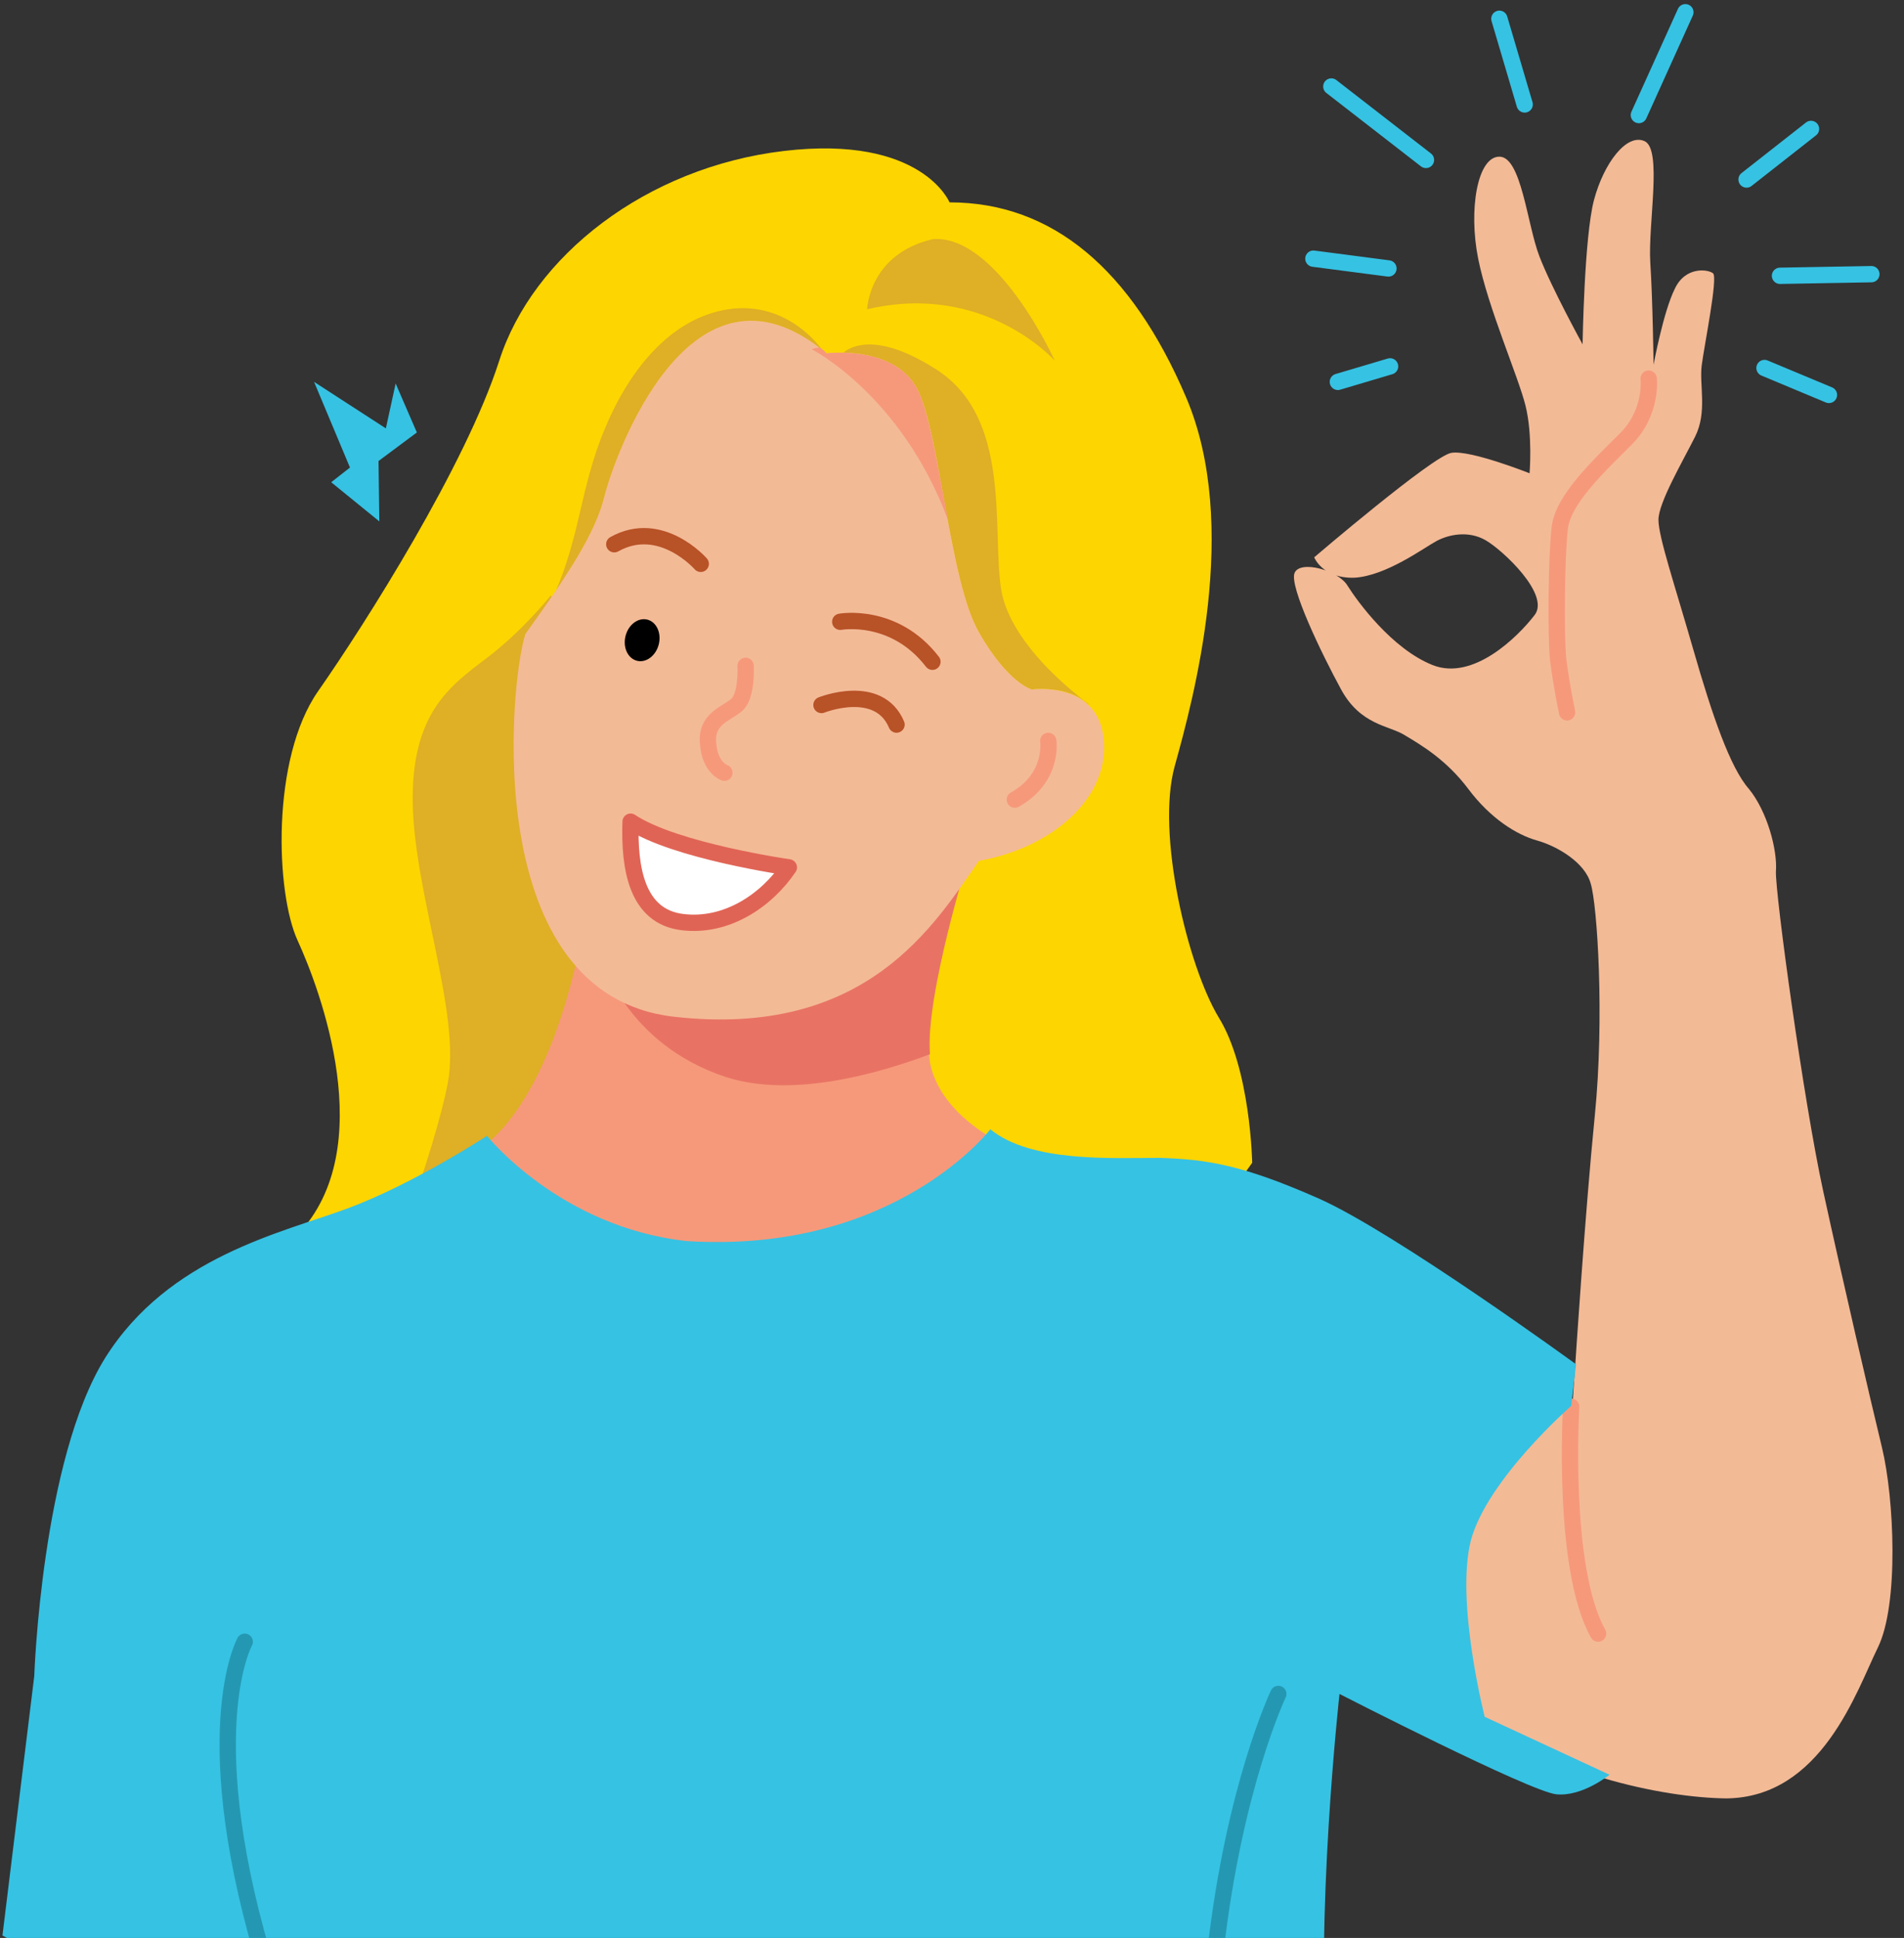 <?xml version="1.0" encoding="UTF-8"?> <!-- Generator: Adobe Illustrator 24.3.0, SVG Export Plug-In . SVG Version: 6.00 Build 0) --> <svg xmlns="http://www.w3.org/2000/svg" xmlns:xlink="http://www.w3.org/1999/xlink" id="Слой_1" x="0px" y="0px" viewBox="0 0 233.4 237.5" style="enable-background:new 0 0 233.4 237.5;" xml:space="preserve"><rect x="0" y="0" width="233.4" height="237.5" fill="#333333" stroke="none"/> <style type="text/css"> .st0{clip-path:url(#SVGID_2_);} .st1{fill:#FDD500;} .st2{fill:#DFAF25;} .st3{fill:#F6997A;} .st4{fill:#E87364;} .st5{fill:none;} .st6{fill:#F3BA96;} .st7{fill:none;stroke:#F6997A;stroke-width:2;stroke-linecap:round;stroke-linejoin:round;stroke-miterlimit:10;} .st8{fill:none;stroke:#36C2E3;stroke-width:2;stroke-linecap:round;stroke-linejoin:round;stroke-miterlimit:10;} .st9{fill:#36C2E3;} .st10{fill:none;stroke:#B85227;stroke-width:2;stroke-linecap:round;stroke-linejoin:round;stroke-miterlimit:10;} .st11{fill:#FFFFFF;stroke:#E06455;stroke-width:2;stroke-linecap:round;stroke-linejoin:round;stroke-miterlimit:10;} .st12{fill:none;stroke:#2498B2;stroke-width:2;stroke-linecap:round;stroke-linejoin:round;stroke-miterlimit:10;} </style> <g> <defs> <rect id="SVGID_1_" x="0" transform="matrix(-1 4.489463e-11 -4.489463e-11 -1 233.417 237.5)" width="233.4" height="237.5"></rect> </defs> <clipPath id="SVGID_2_"> <use xlink:href="#SVGID_1_" style="overflow:visible;"></use> </clipPath> <g class="st0"> <path class="st1" d="M116.4,24.8c0,0-3.4-8.3-20.3-6.3S65.3,31.4,61.2,44.2S44.8,76.4,39,84.7s-5.2,24.8-2.5,30.6 c2.7,5.9,10.1,25.4,0,36C37.1,161,90,163.5,90,163.5l56.7-11.5l6.8-9.5c0,0-0.2-11.5-4.1-17.8c-3.8-6.3-7.7-22.5-5.4-30.8 s8.1-29.5,1.4-45.2S129,24.8,116.4,24.8z"></path> <path class="st2" d="M67.5,73c0,0-3.4,4.3-7.9,7.7s-9.2,6.8-9,17.8s5.9,25.7,4.3,34.2s-8.3,25.9-8.3,25.9l63.7,4.3L94.8,98.2 L67.5,73z"></path> <path class="st3" d="M72,110.6c0,0-2.7,22.5-13.1,30.2c6.1,7.9,11.9,16.2,36.5,12.8c24.5-3.4,27-13.7,27-13.7s-6.8-3.2-8.3-9.2 s4.7-26.1,4.7-26.1L72,110.6z"></path> <path class="st4" d="M73.6,117.1l2.8-7.1l42.5-5.5c0,0-5.5,17.4-4.9,24.7c-6.4,2.4-16.9,5.4-25,2.8 C76.5,127.9,73.6,117.1,73.6,117.1z"></path> <path class="st2" d="M106.3,37.9c0,0,0.2-6.8,8.1-8.6c7.9-0.5,14.9,14.9,14.9,14.9S120.7,34.5,106.3,37.9z"></path> <path class="st2" d="M126.5,84.5c0,0-2.9-0.7-6.5-7c-3.6-6.3-4.7-23.6-7.4-29.5c-1.9-4-6.5-4.7-9.2-4.8c1.1-0.9,4.4-2.4,11.4,2.1 c9.2,5.9,6.8,19.4,7.9,26.8c1.1,7.4,10.8,14.2,10.8,14.2s0,0-0.1,0C130.8,83.9,126.5,84.5,126.5,84.5z"></path> <path class="st2" d="M74.1,60.9c-0.8,3.3-2.9,7-6,11.6c3-6.9,3.1-12.8,5.9-19.6c2.9-7.2,8-13.9,15.3-15c7.4-1.1,11.5,5,11.5,5l0,0 C84.4,29.9,75.2,56.4,74.1,60.9z"></path> <path class="st5" d="M130.2,93.1c0,0-4.4,1.3-6,3.2"></path> <path class="st6" d="M192.8,171.6c-16,9.1-15.7,25.4-13.6,38c10.7,7.8,24.5,10.7,32.4,10.8c11.7-0.1,16-13.2,18.6-18.5 s2-18.3,0.5-24.5s-4.8-20.4-7.2-31.4c-2.4-11-5.9-36.5-5.8-39.2c0.2-2.7-1.1-7.4-3.3-10.1c-2.3-2.6-4.5-9-6.8-17 c-2.3-8-4.3-13.9-4.3-16s3-7.2,4.5-10.2c1.5-3,0.5-6.3,0.8-8.7c0.3-2.4,2-10.7,1.4-11.3c-0.6-0.5-3.4-0.9-4.7,1.9 c-1.4,2.8-2.6,9.3-2.6,9.3s-0.1-7.9-0.4-12.5c-0.3-4.7,1.5-13.9-0.7-14.9c-2.2-1-5,2.7-6.2,7.2S194,42.2,194,42.2 s-3.8-6.9-5.3-10.8c-1.5-3.9-2.2-12.2-4.9-12.2c-2.7,0-3.8,6.5-2.6,12.5s4.9,14.4,5.8,18c0.9,3.6,0.5,8.3,0.5,8.3 s-7.3-2.9-9.6-2.5c-2.3,0.4-16.8,12.8-16.8,12.8s1,2.6,4.9,2.5c3.9-0.2,8.6-3.7,10.1-4.5c1.5-0.8,3.9-1.3,6-0.1s8,6.7,6,9.2 c-2,2.6-7.5,8.1-12.5,6.1s-9.2-7.8-10.4-9.7c-1.1-1.9-5.8-3.2-6.5-1.6s3.3,9.9,5.7,14.3c2.4,4.4,5.9,4.4,7.8,5.6 c2,1.2,5.1,3,7.8,6.6c2.7,3.6,5.9,5.6,8.4,6.3s5.9,2.7,6.6,5.3c0.8,2.6,1.7,16.4,0.5,28.4s-2.4,30.6-2.4,30.6L192.8,171.6z"></path> <path class="st7" d="M192.6,172.4c0,0-1.2,19.8,3.3,27.8"></path> <path class="st7" d="M202.1,46.4c0,0,0.5,4.1-2.8,7.4s-7.7,7.4-8.1,10.9c-0.4,3.5-0.5,12.9-0.2,16.1c0.4,3.2,1.1,6.5,1.1,6.5"></path> <line class="st8" x1="216.3" y1="45.1" x2="224.2" y2="48.4"></line> <line class="st8" x1="218.2" y1="33.8" x2="229.4" y2="33.6"></line> <line class="st8" x1="214.1" y1="22" x2="222" y2="15.8"></line> <line class="st8" x1="200.9" y1="14.1" x2="206.6" y2="1.5"></line> <line class="st8" x1="186.9" y1="12.8" x2="183.8" y2="2.3"></line> <line class="st8" x1="174.8" y1="19.6" x2="163.2" y2="10.6"></line> <line class="st8" x1="170.2" y1="32.9" x2="161" y2="31.7"></line> <line class="st8" x1="170.4" y1="44.9" x2="164" y2="46.8"></line> <path class="st6" d="M41.6,243.3c0,0-26.7,0-36.6-5.3c0.5,20.1-0.5,59.7,0,69.2c18.5,2.6,23.4,1.5,23.4,1.5S38.1,273.1,41.6,243.3 z"></path> <path class="st9" d="M121.4,138.4c0,0-11.7,15.3-37.2,13.7c-15.6-1.7-24.5-12.9-24.5-12.9s-9,5.9-17.1,8.9s-21.9,5.9-29.7,18.3 c-7.8,12.5-8.7,39-8.7,39l-3.9,31.8c0,0,12.3,7.5,32.7,5.1c4.4,19.1,3.8,13.2,4.5,23.4c0.8,10.2-1.1,31.1-1.1,31.1 s99.9,9.2,134.8-0.8c-2.7-11.4-6.8-24.9-8.4-42.6c-1.7-17.7,1.4-45.8,1.4-45.8s23.4,12,26.6,12.3s6.5-2.4,6.5-2.4l-15.3-7.1 c0,0-3.6-14.1-1.7-21.6c2-7.5,12.3-16.5,12.3-16.5l0.6-5.1c0,0-22.1-16.1-31.5-20.3c-9.5-4.2-13.8-4.8-19.5-5 C136.4,141.9,126.4,142.5,121.4,138.4z"></path> <path class="st6" d="M101.3,43.3c0,0,8.6-1.1,11.3,4.7s3.8,23.2,7.4,29.5c3.6,6.3,6.5,7,6.5,7s8.1-1.1,8.8,6.1 s-6.3,13.3-15.3,14.9c-5.4,7.7-13.7,21.8-37.4,19.1S62.4,84,64.4,77.7c5.2-7.2,8.6-12.4,9.7-16.9S84.6,29.3,101.3,43.3z"></path> <ellipse transform="matrix(0.244 -0.97 0.97 0.244 -16.631 135.643)" cx="78.7" cy="78.5" rx="2.6" ry="2.1"></ellipse> <path class="st10" d="M103,76.2c0,0,6.6-1.2,11.3,4.9"></path> <path class="st10" d="M85.9,69.1c0,0-4.9-5.6-10.6-2.4"></path> <path class="st10" d="M100.7,86.4c0,0,7-2.8,9.2,2.4"></path> <path class="st11" d="M96.7,106.3c0,0-14-2-19.4-5.6c-0.2,5.8,0.8,11.6,6.3,12.3S94,110.3,96.7,106.3z"></path> <path class="st12" d="M156.7,207.6c0,0-5.4,11.3-7.7,31.5s7.2,44.6,7.2,44.6"></path> <path class="st7" d="M91.4,81.6c0,0,0.2,3.7-1.1,4.8c-1.3,1.1-3.8,1.7-3.5,4.7c0.2,3,2,3.6,2,3.6"></path> <polygon class="st9" points="48.5,47 51.1,53 46.4,56.5 46.5,63.9 40.6,59.1 42.9,57.3 38.5,46.8 47.3,52.5 "></polygon> <path class="st12" d="M30,201.2c0,0-6.3,11.4,3,41.1"></path> <path class="st3" d="M99.5,42.8c0.3-0.1,0.6-0.2,1-0.2c0.3,0.2,0.6,0.4,0.8,0.7c0,0,8.6-1.1,11.3,4.7c1.4,3.1,2.4,9.5,3.6,15.7 C110.5,48.4,99.5,42.8,99.5,42.8z"></path> <path class="st7" d="M128.5,90.8c0,0,0.7,4.5-4.1,7.2"></path> </g> </g> </svg> 